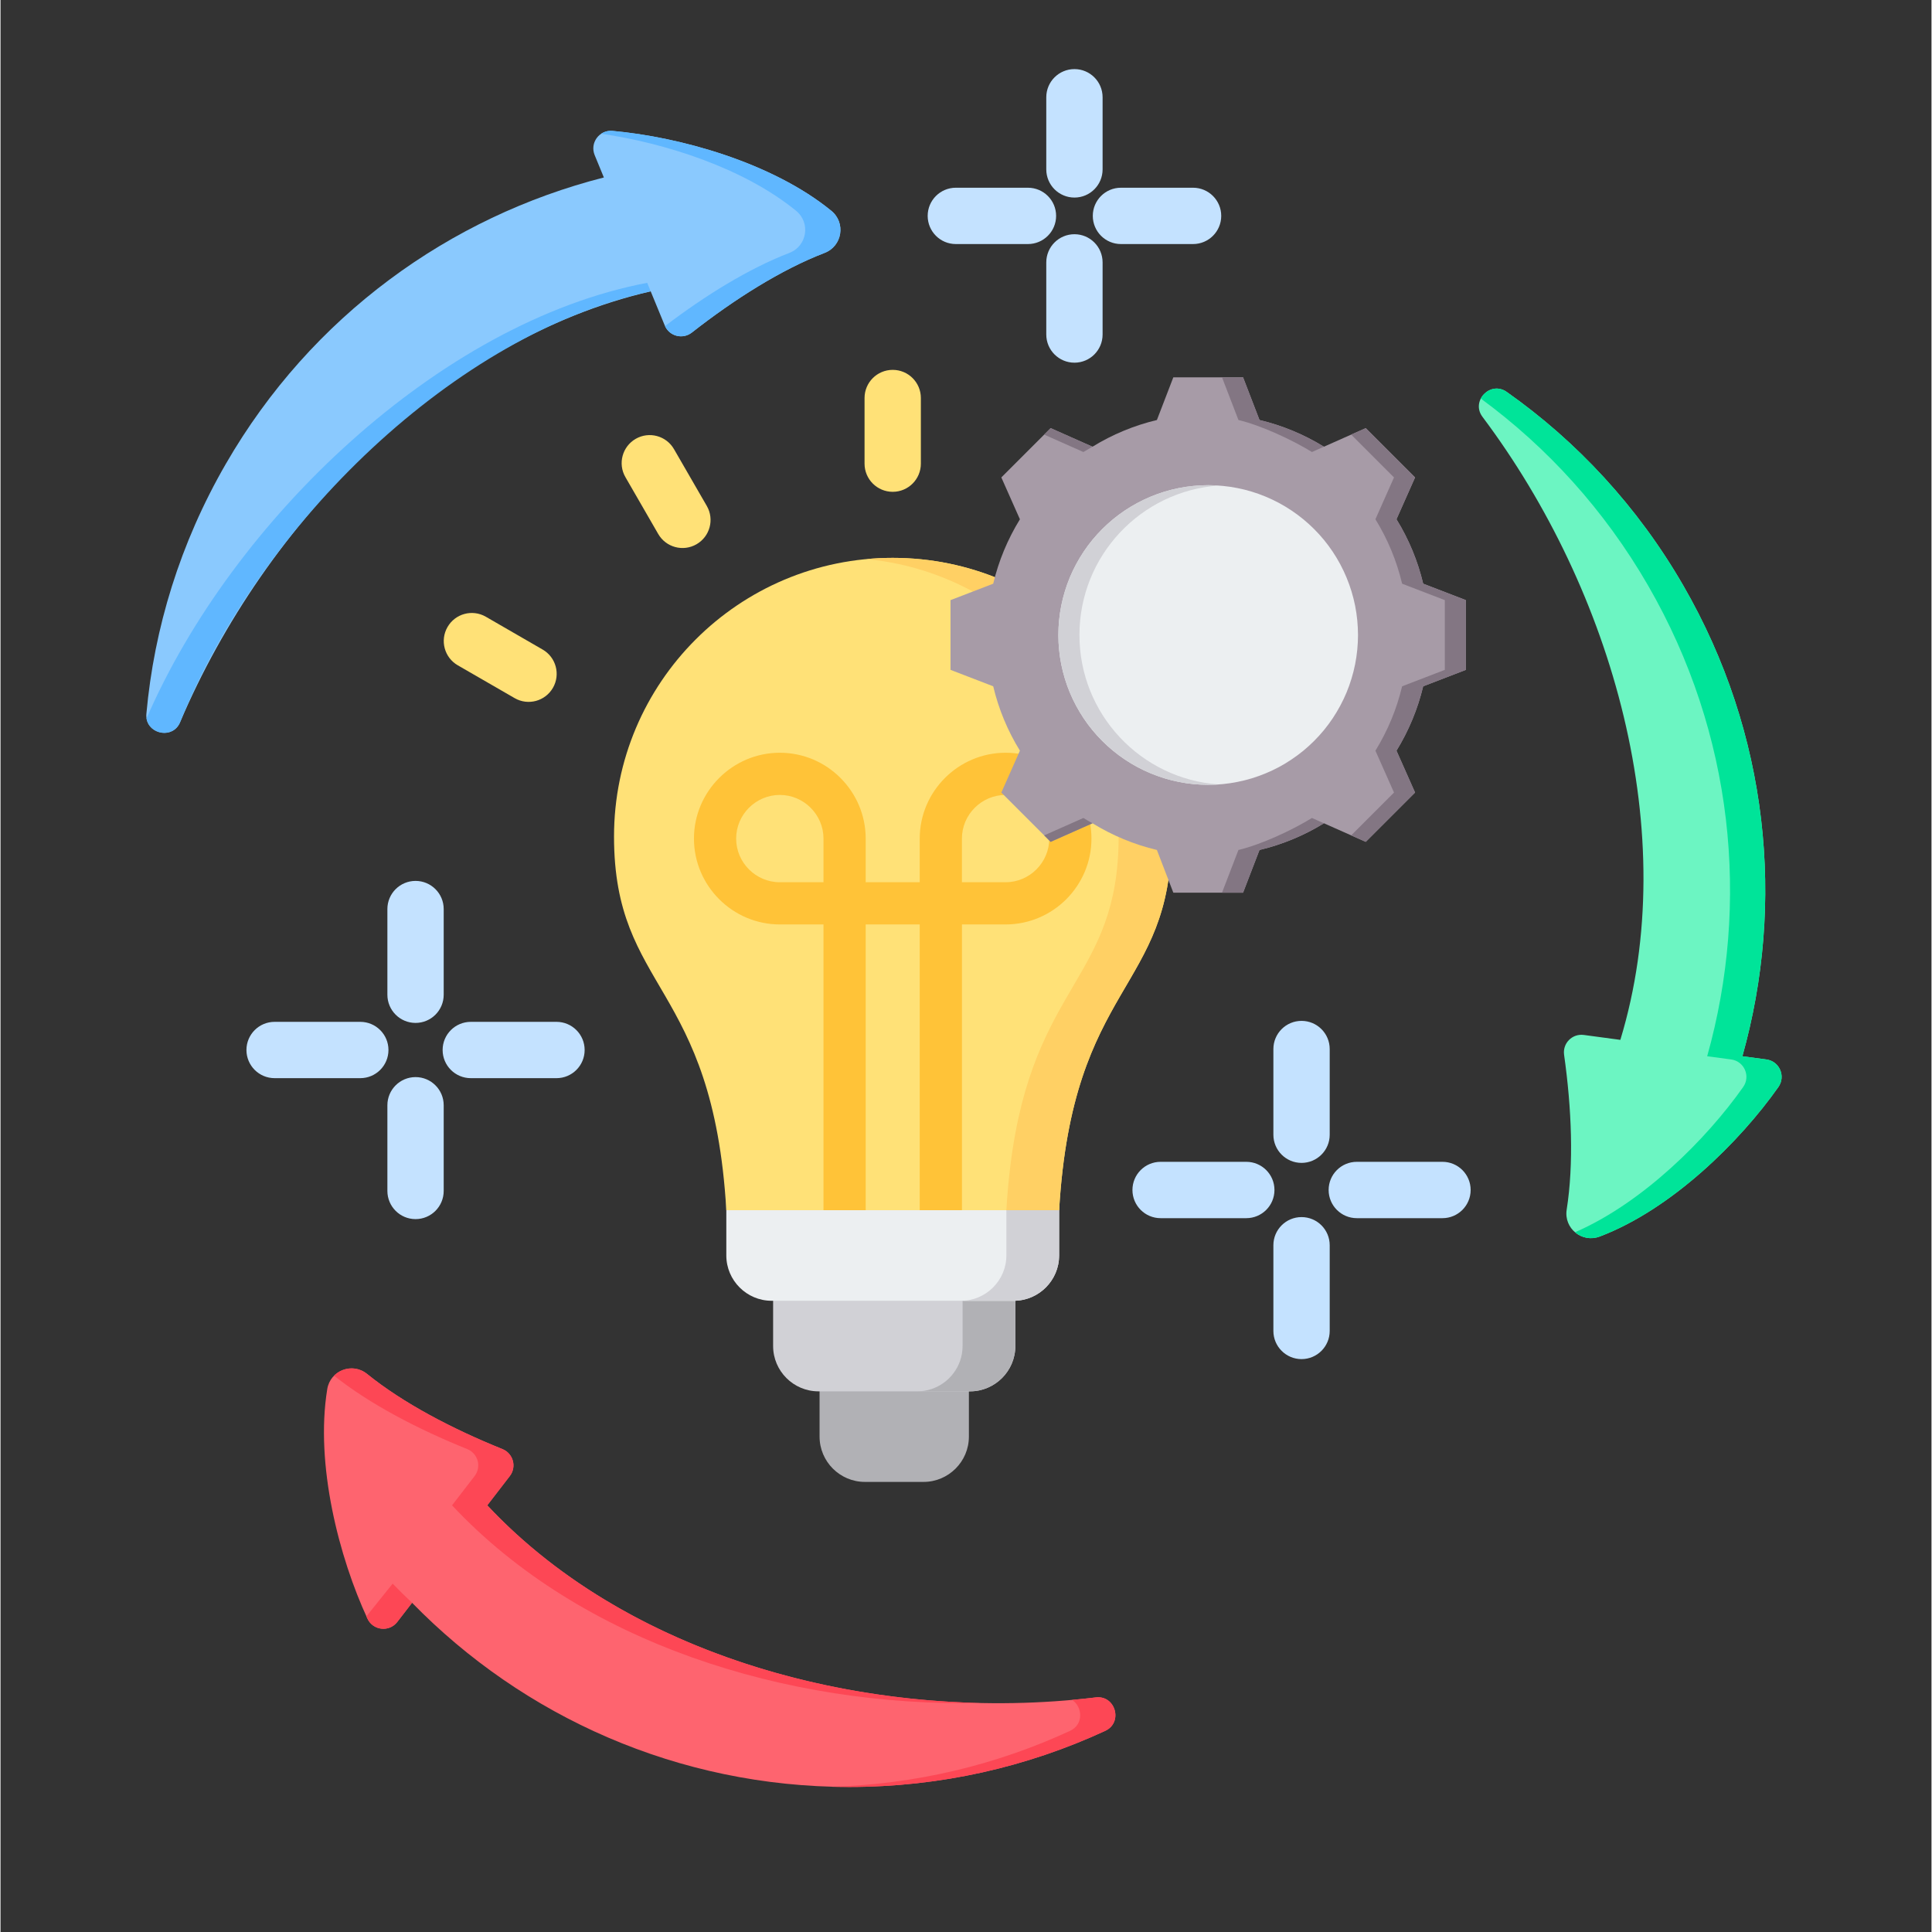 <svg xmlns="http://www.w3.org/2000/svg" xmlns:xlink="http://www.w3.org/1999/xlink" width="300" zoomAndPan="magnify" viewBox="0 0 224.88 225" height="300" preserveAspectRatio="xMidYMid meet" version="1.0"><rect x="0" y="0" width="224.88" height="225" fill="#333333" stroke="none"/><defs><clipPath id="de1ce4775d"><path d="M 107 8.008 L 143 8.008 L 143 43 L 107 43 Z M 107 8.008 " clip-rule="nonzero"/></clipPath><clipPath id="e43f80cd91"><path d="M 16.793 15 L 98 15 L 98 86 L 16.793 86 Z M 16.793 15 " clip-rule="nonzero"/></clipPath><clipPath id="4c81c4881a"><path d="M 172 45 L 207.941 45 L 207.941 145 L 172 145 Z M 172 45 " clip-rule="nonzero"/></clipPath><clipPath id="0550b8135f"><path d="M 37 159 L 130 159 L 130 208.152 L 37 208.152 Z M 37 159 " clip-rule="nonzero"/></clipPath><clipPath id="fbafe78ff4"><path d="M 38 159 L 130 159 L 130 208.152 L 38 208.152 Z M 38 159 " clip-rule="nonzero"/></clipPath></defs><path fill="#ffe177" d="M 63.133 75.645 C 64.695 76.543 65.234 78.539 64.336 80.102 C 63.438 81.664 61.441 82.207 59.879 81.305 L 53.258 77.484 C 51.695 76.586 51.156 74.59 52.055 73.027 C 52.953 71.461 54.949 70.922 56.512 71.82 Z M 107.184 53.996 C 107.184 55.809 105.715 57.277 103.906 57.277 C 102.094 57.277 100.625 55.809 100.625 53.996 L 100.625 46.352 C 100.625 44.539 102.094 43.074 103.906 43.074 C 105.715 43.074 107.184 44.539 107.184 46.352 Z M 82.258 58.93 C 83.156 60.492 82.617 62.488 81.051 63.387 C 79.488 64.285 77.492 63.746 76.594 62.184 L 72.773 55.562 C 71.871 54 72.414 52.004 73.977 51.105 C 75.539 50.207 77.535 50.746 78.434 52.309 Z M 82.258 58.93 " fill-opacity="1" fill-rule="evenodd"/><path fill="#c4e2ff" d="M 45.055 105.867 C 45.055 104.059 46.523 102.59 48.336 102.59 C 50.145 102.59 51.613 104.059 51.613 105.867 L 51.613 115.848 C 51.613 117.66 50.145 119.129 48.336 119.129 C 46.523 119.129 45.055 117.66 45.055 115.848 Z M 64.75 119.004 L 54.77 119.004 C 52.957 119.004 51.488 120.473 51.488 122.281 C 51.488 124.094 52.957 125.562 54.77 125.562 L 64.75 125.562 C 66.559 125.562 68.027 124.094 68.027 122.281 C 68.027 120.473 66.559 119.004 64.75 119.004 Z M 51.613 138.695 C 51.613 140.508 50.145 141.977 48.336 141.977 C 46.523 141.977 45.055 140.508 45.055 138.695 L 45.055 128.719 C 45.055 126.906 46.523 125.438 48.336 125.438 C 50.145 125.438 51.613 126.906 51.613 128.719 Z M 31.922 125.562 L 41.898 125.562 C 43.711 125.562 45.18 124.094 45.18 122.281 C 45.18 120.473 43.711 119.004 41.898 119.004 L 31.922 119.004 C 30.109 119.004 28.641 120.473 28.641 122.281 C 28.641 124.094 30.109 125.562 31.922 125.562 Z M 31.922 125.562 " fill-opacity="1" fill-rule="evenodd"/><path fill="#c4e2ff" d="M 148.238 122.172 C 148.238 120.359 149.707 118.891 151.516 118.891 C 153.328 118.891 154.797 120.359 154.797 122.172 L 154.797 132.152 C 154.797 133.961 153.328 135.43 151.516 135.43 C 149.707 135.43 148.238 133.961 148.238 132.152 Z M 167.93 135.305 L 157.953 135.305 C 156.141 135.305 154.672 136.773 154.672 138.586 C 154.672 140.398 156.141 141.867 157.953 141.867 L 167.93 141.867 C 169.742 141.867 171.211 140.398 171.211 138.586 C 171.211 136.773 169.742 135.305 167.93 135.305 Z M 154.797 155 C 154.797 156.812 153.328 158.281 151.516 158.281 C 149.707 158.281 148.238 156.812 148.238 155 L 148.238 145.02 C 148.238 143.207 149.707 141.742 151.516 141.742 C 153.328 141.742 154.797 143.207 154.797 145.02 Z M 135.102 141.867 L 145.082 141.867 C 146.895 141.867 148.363 140.398 148.363 138.586 C 148.363 136.773 146.895 135.305 145.082 135.305 L 135.102 135.305 C 133.293 135.305 131.824 136.773 131.824 138.586 C 131.824 140.398 133.293 141.867 135.102 141.867 Z M 135.102 141.867 " fill-opacity="1" fill-rule="evenodd"/><g clip-path="url(#de1ce4775d)"><path fill="#c4e2ff" d="M 121.789 11.328 C 121.789 9.516 123.258 8.047 125.07 8.047 C 126.879 8.047 128.348 9.516 128.348 11.328 L 128.348 19.727 C 128.348 21.539 126.883 23.008 125.07 23.008 C 123.258 23.008 121.789 21.539 121.789 19.727 Z M 138.883 21.863 L 130.484 21.863 C 128.672 21.863 127.207 23.332 127.207 25.141 C 127.207 26.953 128.672 28.422 130.484 28.422 L 138.883 28.422 C 140.695 28.422 142.164 26.953 142.164 25.141 C 142.164 23.332 140.695 21.863 138.883 21.863 Z M 128.348 38.957 C 128.348 40.77 126.883 42.238 125.07 42.238 C 123.258 42.238 121.789 40.77 121.789 38.957 L 121.789 30.559 C 121.789 28.746 123.258 27.277 125.07 27.277 C 126.879 27.277 128.348 28.746 128.348 30.559 Z M 111.254 28.422 L 119.652 28.422 C 121.465 28.422 122.934 26.953 122.934 25.141 C 122.934 23.332 121.465 21.863 119.652 21.863 L 111.254 21.863 C 109.445 21.863 107.977 23.332 107.977 25.141 C 107.977 26.953 109.445 28.422 111.254 28.422 Z M 111.254 28.422 " fill-opacity="1" fill-rule="evenodd"/></g><path fill="#b1b1b5" d="M 95.383 158.465 L 112.777 158.465 L 112.777 167.309 C 112.777 170.211 110.402 172.582 107.504 172.582 L 100.66 172.582 C 97.758 172.582 95.387 170.211 95.387 167.309 L 95.387 158.465 Z M 95.383 158.465 " fill-opacity="1" fill-rule="evenodd"/><path fill="#d1d1d6" d="M 89.977 145.727 L 118.188 145.727 L 118.188 156.762 C 118.188 159.664 115.812 162.035 112.914 162.035 L 95.25 162.035 C 92.348 162.035 89.977 159.664 89.977 156.762 Z M 89.977 145.727 " fill-opacity="1" fill-rule="evenodd"/><path fill="#b1b1b5" d="M 112.043 151.488 L 112.043 156.762 C 112.043 157.355 111.941 157.93 111.758 158.465 C 111.047 160.535 109.074 162.035 106.77 162.035 L 112.91 162.035 C 115.812 162.035 118.184 159.664 118.184 156.762 L 118.184 151.484 C 118.125 151.488 118.066 151.488 118.008 151.488 Z M 112.043 151.488 " fill-opacity="1" fill-rule="evenodd"/><path fill="#eceff1" d="M 84.527 135.672 L 123.285 135.672 L 123.285 146.215 C 123.285 149.113 120.91 151.488 118.012 151.488 L 89.801 151.488 C 86.898 151.488 84.527 149.113 84.527 146.215 Z M 84.527 135.672 " fill-opacity="1" fill-rule="evenodd"/><path fill="#d1d1d6" d="M 117.141 140.938 L 117.141 146.215 C 117.141 149.113 114.766 151.488 111.867 151.488 L 118.012 151.488 C 118.07 151.488 118.129 151.488 118.188 151.484 C 121.008 151.391 123.285 149.055 123.285 146.215 L 123.285 140.938 Z M 117.141 140.938 " fill-opacity="1" fill-rule="evenodd"/><path fill="#ffe177" d="M 103.906 64.969 C 121.828 64.969 136.359 79.5 136.359 97.422 C 136.359 115.449 124.844 114.371 123.285 140.938 L 84.527 140.938 C 82.965 114.371 71.449 115.449 71.449 97.422 C 71.449 79.5 85.98 64.969 103.906 64.969 Z M 103.906 64.969 " fill-opacity="1" fill-rule="evenodd"/><path fill="#ffd064" d="M 100.832 65.113 C 117.316 66.66 130.215 80.535 130.215 97.422 C 130.215 114.164 120.281 114.426 117.617 135.672 C 117.414 137.301 117.25 139.051 117.141 140.938 L 123.285 140.938 C 124.844 114.371 136.359 115.449 136.359 97.422 C 136.359 79.5 121.828 64.969 103.902 64.969 C 102.867 64.969 101.844 65.016 100.832 65.113 Z M 100.832 65.113 " fill-opacity="1" fill-rule="evenodd"/><path fill="#ffc338" d="M 95.844 140.938 L 95.844 107.66 L 90.758 107.66 C 85.258 107.66 80.758 103.16 80.758 97.66 C 80.758 92.164 85.258 87.664 90.758 87.664 C 93.508 87.664 96.012 88.785 97.82 90.598 C 99.633 92.41 100.758 94.91 100.758 97.66 L 100.758 102.746 L 107.051 102.746 L 107.051 97.66 C 107.051 92.164 111.551 87.664 117.051 87.664 C 119.805 87.664 122.305 88.785 124.117 90.598 C 125.926 92.41 127.051 94.91 127.051 97.66 C 127.051 100.414 125.926 102.914 124.117 104.727 C 122.305 106.535 119.805 107.66 117.051 107.66 L 111.969 107.66 L 111.969 140.938 L 107.051 140.938 L 107.051 107.66 L 100.758 107.66 L 100.758 140.938 Z M 95.844 102.746 L 95.844 97.66 C 95.844 96.266 95.27 94.996 94.348 94.074 C 93.426 93.148 92.152 92.578 90.758 92.578 C 87.961 92.578 85.672 94.867 85.672 97.66 C 85.672 100.457 87.961 102.746 90.758 102.746 Z M 111.965 102.746 L 117.051 102.746 C 118.445 102.746 119.719 102.172 120.641 101.25 C 121.562 100.328 122.137 99.059 122.137 97.66 C 122.137 96.266 121.562 94.996 120.641 94.074 C 119.719 93.148 118.445 92.578 117.051 92.578 C 114.254 92.578 111.965 94.867 111.965 97.66 Z M 111.965 102.746 " fill-opacity="1" fill-rule="evenodd"/><path fill="#a79ba7" d="M 146.621 48.914 C 149.27 49.547 151.801 50.594 154.121 52.023 L 158.996 49.859 L 164.738 55.602 L 162.574 60.473 C 164.004 62.793 165.055 65.324 165.684 67.977 L 170.656 69.891 L 170.656 78.012 L 165.684 79.926 C 165.051 82.574 164 85.105 162.574 87.426 L 164.738 92.301 L 158.996 98.043 L 154.125 95.879 C 151.805 97.309 149.273 98.359 146.621 98.988 L 144.707 103.961 L 136.586 103.961 L 134.672 98.988 C 132.02 98.355 129.492 97.305 127.172 95.879 L 122.297 98.043 L 116.555 92.301 L 118.719 87.426 C 117.289 85.109 116.238 82.578 115.609 79.926 L 110.637 78.012 L 110.637 69.891 L 115.609 67.977 C 116.238 65.328 117.289 62.797 118.719 60.477 L 116.555 55.602 L 122.297 49.859 L 127.172 52.023 C 129.492 50.594 132.02 49.547 134.672 48.914 L 136.586 43.941 L 144.707 43.941 Z M 146.621 48.914 " fill-opacity="1" fill-rule="evenodd"/><path fill="#837683" d="M 127.172 95.879 L 122.297 98.043 L 121.543 97.289 L 126.109 95.262 C 126.461 95.477 126.812 95.68 127.172 95.879 Z M 146.621 48.914 C 149.234 49.535 151.734 50.566 154.027 51.965 C 154.059 51.988 154.09 52.004 154.121 52.023 L 152.73 52.641 C 150.41 51.215 146.82 49.547 144.168 48.914 L 142.254 43.941 L 144.707 43.941 Z M 121.543 50.613 L 122.297 49.859 L 127.172 52.023 C 126.812 52.223 126.461 52.426 126.109 52.641 Z M 157.297 50.613 L 158.992 49.859 L 164.738 55.602 L 162.574 60.473 C 164.004 62.793 165.055 65.324 165.684 67.977 L 170.656 69.891 L 170.656 78.012 L 165.684 79.926 C 165.051 82.574 164 85.105 162.574 87.426 L 164.738 92.301 L 158.996 98.043 L 157.297 97.289 L 162.285 92.301 L 160.121 87.426 C 161.551 85.105 162.602 82.574 163.23 79.926 L 168.203 78.012 L 168.203 69.891 L 163.23 67.977 C 162.602 65.324 161.551 62.793 160.121 60.473 L 162.285 55.602 Z M 154.027 95.938 C 151.734 97.336 149.234 98.367 146.621 98.988 L 144.707 103.961 L 142.254 103.961 L 144.168 98.988 C 146.82 98.359 150.41 96.688 152.73 95.262 L 154.121 95.879 C 154.09 95.898 154.059 95.918 154.027 95.938 Z M 154.027 95.938 " fill-opacity="1" fill-rule="evenodd"/><path fill="#eceff1" d="M 152.98 61.613 C 153.387 62.02 153.77 62.441 154.133 62.883 C 154.492 63.324 154.832 63.781 155.152 64.258 C 155.469 64.734 155.762 65.223 156.031 65.727 C 156.301 66.23 156.543 66.746 156.762 67.273 C 156.98 67.801 157.176 68.34 157.34 68.887 C 157.508 69.434 157.645 69.988 157.758 70.547 C 157.867 71.109 157.953 71.672 158.008 72.242 C 158.062 72.809 158.09 73.379 158.094 73.953 C 158.094 74.523 158.062 75.094 158.008 75.66 C 157.953 76.23 157.867 76.793 157.758 77.355 C 157.645 77.914 157.508 78.469 157.34 79.016 C 157.176 79.562 156.984 80.102 156.766 80.629 C 156.547 81.156 156.301 81.672 156.031 82.176 C 155.762 82.68 155.469 83.168 155.152 83.645 C 154.836 84.121 154.492 84.578 154.133 85.02 C 153.77 85.461 153.387 85.883 152.98 86.289 C 152.578 86.691 152.156 87.074 151.715 87.438 C 151.27 87.801 150.812 88.141 150.336 88.457 C 149.863 88.777 149.375 89.07 148.871 89.34 C 148.367 89.609 147.848 89.852 147.32 90.07 C 146.793 90.289 146.258 90.48 145.711 90.648 C 145.164 90.812 144.609 90.953 144.047 91.062 C 143.488 91.176 142.922 91.258 142.355 91.316 C 141.785 91.371 141.215 91.398 140.645 91.398 C 140.074 91.398 139.504 91.371 138.934 91.316 C 138.367 91.258 137.801 91.176 137.242 91.062 C 136.68 90.953 136.125 90.812 135.578 90.648 C 135.031 90.48 134.496 90.289 133.969 90.07 C 133.441 89.852 132.922 89.609 132.418 89.34 C 131.914 89.07 131.426 88.777 130.949 88.457 C 130.477 88.141 130.016 87.801 129.574 87.438 C 129.133 87.074 128.711 86.691 128.309 86.289 C 127.902 85.883 127.52 85.461 127.156 85.02 C 126.793 84.578 126.453 84.121 126.137 83.645 C 125.82 83.168 125.527 82.68 125.258 82.176 C 124.988 81.672 124.742 81.156 124.523 80.629 C 124.305 80.102 124.113 79.562 123.949 79.016 C 123.781 78.469 123.645 77.914 123.531 77.355 C 123.422 76.797 123.336 76.23 123.281 75.66 C 123.227 75.094 123.195 74.523 123.195 73.953 C 123.195 73.379 123.227 72.809 123.281 72.242 C 123.336 71.672 123.422 71.109 123.531 70.547 C 123.645 69.988 123.781 69.434 123.949 68.887 C 124.113 68.34 124.305 67.805 124.523 67.273 C 124.742 66.746 124.988 66.23 125.258 65.727 C 125.527 65.223 125.82 64.734 126.137 64.258 C 126.453 63.785 126.793 63.324 127.156 62.883 C 127.52 62.441 127.902 62.02 128.309 61.613 C 128.711 61.211 129.133 60.828 129.574 60.465 C 130.016 60.102 130.477 59.762 130.949 59.445 C 131.426 59.129 131.914 58.836 132.418 58.566 C 132.922 58.297 133.438 58.051 133.969 57.832 C 134.496 57.613 135.031 57.422 135.578 57.254 C 136.125 57.09 136.68 56.949 137.238 56.84 C 137.801 56.727 138.363 56.645 138.934 56.59 C 139.504 56.531 140.074 56.504 140.645 56.504 C 141.215 56.504 141.785 56.531 142.355 56.59 C 142.922 56.645 143.488 56.727 144.047 56.84 C 144.609 56.949 145.16 57.09 145.707 57.254 C 146.254 57.422 146.793 57.613 147.32 57.832 C 147.848 58.051 148.363 58.297 148.867 58.562 C 149.371 58.832 149.863 59.129 150.336 59.445 C 150.812 59.762 151.27 60.102 151.711 60.465 C 152.156 60.828 152.578 61.211 152.98 61.613 Z M 152.98 61.613 " fill-opacity="1" fill-rule="nonzero"/><path fill="#d1d1d6" d="M 140.645 56.504 C 141.059 56.504 141.469 56.52 141.871 56.547 C 132.809 57.176 125.652 64.727 125.652 73.953 C 125.652 83.176 132.809 90.727 141.871 91.355 C 141.469 91.383 141.059 91.398 140.645 91.398 C 131.012 91.398 123.199 83.586 123.199 73.953 C 123.199 64.316 131.012 56.504 140.645 56.504 Z M 140.645 56.504 " fill-opacity="1" fill-rule="evenodd"/><g clip-path="url(#e43f80cd91)"><path fill="#8ac9fe" d="M 26.238 54.027 C 36.215 36.746 52.348 25.238 70.266 20.668 L 69.195 18.066 C 68.609 16.637 69.738 15.105 71.277 15.246 C 79.051 15.941 89.848 18.91 96.758 24.551 C 98.469 25.949 98.035 28.66 95.973 29.453 C 90.922 31.395 85.465 34.852 80.512 38.73 C 79.438 39.57 77.871 39.156 77.352 37.895 L 75.719 33.93 C 51.395 39.582 30.848 60.82 20.914 84.109 C 20.004 86.238 16.777 85.426 16.988 83.121 C 17.887 73.168 20.91 63.25 26.238 54.027 Z M 26.238 54.027 " fill-opacity="1" fill-rule="evenodd"/></g><path fill="#60b7ff" d="M 69.957 15.574 C 70.324 15.328 70.777 15.199 71.277 15.242 C 79.051 15.941 89.848 18.91 96.758 24.551 C 98.469 25.949 98.035 28.66 95.973 29.453 C 90.918 31.395 85.465 34.852 80.512 38.727 C 79.461 39.551 77.938 39.172 77.387 37.973 C 82.078 34.406 87.148 31.27 91.871 29.453 C 93.934 28.66 94.367 25.949 92.656 24.551 C 86.539 19.555 77.375 16.656 69.957 15.574 Z M 75.719 33.926 L 75.312 32.938 C 51.141 37.523 27.012 60.555 17.004 83.672 C 17.305 85.543 20.121 86.078 20.914 84.109 C 30.203 60.977 53.012 38.879 75.719 33.926 Z M 75.719 33.926 " fill-opacity="1" fill-rule="evenodd"/><g clip-path="url(#4c81c4881a)"><path fill="#6cf5c2" d="M 195.98 68.199 C 205.957 85.477 207.859 105.203 202.859 123.008 L 205.645 123.383 C 207.176 123.586 207.938 125.332 207.051 126.594 C 202.555 132.977 194.59 140.844 186.246 144.004 C 184.18 144.789 182.051 143.059 182.395 140.875 C 183.238 135.531 182.973 129.078 182.094 122.848 C 181.902 121.496 183.043 120.348 184.395 120.531 L 188.645 121.102 C 195.91 97.207 187.789 68.797 172.59 48.547 C 171.199 46.695 173.516 44.305 175.41 45.641 C 183.578 51.398 190.656 58.977 195.98 68.199 Z M 195.98 68.199 " fill-opacity="1" fill-rule="evenodd"/><path fill="#00e499" d="M 195.98 68.199 C 205.957 85.477 207.859 105.203 202.859 123.008 L 205.645 123.383 C 207.176 123.586 207.938 125.332 207.051 126.594 C 202.555 132.977 194.59 140.844 186.246 144.004 C 185.191 144.406 184.117 144.148 183.367 143.508 C 191.258 140.078 198.676 132.664 202.949 126.594 C 203.84 125.332 203.074 123.586 201.547 123.383 L 198.758 123.008 C 203.758 105.203 201.859 85.477 191.879 68.195 C 186.793 59.383 180.105 52.074 172.395 46.418 C 172.914 45.41 174.242 44.816 175.41 45.641 C 183.578 51.398 190.656 58.977 195.98 68.199 Z M 195.98 68.199 " fill-opacity="1" fill-rule="evenodd"/></g><g clip-path="url(#0550b8135f)"><path fill="#fe646f" d="M 98.836 208.109 C 78.883 208.109 60.848 199.895 47.93 186.66 L 46.211 188.887 C 45.27 190.109 43.379 189.898 42.727 188.496 C 39.445 181.414 36.617 170.582 38.051 161.777 C 38.402 159.598 40.969 158.617 42.688 160.008 C 46.895 163.41 52.613 166.406 58.449 168.758 C 59.715 169.27 60.141 170.832 59.305 171.91 L 56.688 175.309 C 73.746 193.547 102.414 200.719 127.551 197.68 C 129.852 197.402 130.758 200.602 128.656 201.574 C 119.586 205.77 109.484 208.109 98.836 208.109 Z M 98.836 208.109 " fill-opacity="1" fill-rule="evenodd"/></g><g clip-path="url(#fbafe78ff4)"><path fill="#fd4755" d="M 98.836 208.109 C 98.156 208.109 97.477 208.102 96.797 208.082 C 106.691 207.801 116.074 205.496 124.559 201.574 C 126.176 200.824 126.008 198.754 124.793 197.969 C 125.719 197.887 126.637 197.789 127.551 197.68 C 129.852 197.402 130.758 200.602 128.656 201.574 C 119.586 205.77 109.484 208.109 98.836 208.109 Z M 47.93 186.66 C 47.93 186.66 46.164 188.945 46.164 188.945 C 45.207 190.102 43.367 189.875 42.73 188.5 C 42.691 188.414 42.648 188.328 42.609 188.242 L 45.668 184.43 C 46.426 185.211 47.133 185.918 47.93 186.66 Z M 38.844 160.211 C 43.023 163.531 48.629 166.453 54.352 168.758 C 55.617 169.27 56.039 170.832 55.207 171.91 L 52.586 175.309 C 67.574 191.332 91.52 198.812 114.16 198.332 C 92.77 197.879 70.773 190.367 56.688 175.309 L 59.309 171.91 C 60.141 170.832 59.715 169.27 58.449 168.758 C 52.613 166.406 46.895 163.41 42.688 160.008 C 41.469 159.02 39.82 159.227 38.844 160.211 Z M 38.844 160.211 " fill-opacity="1" fill-rule="evenodd"/></g></svg>